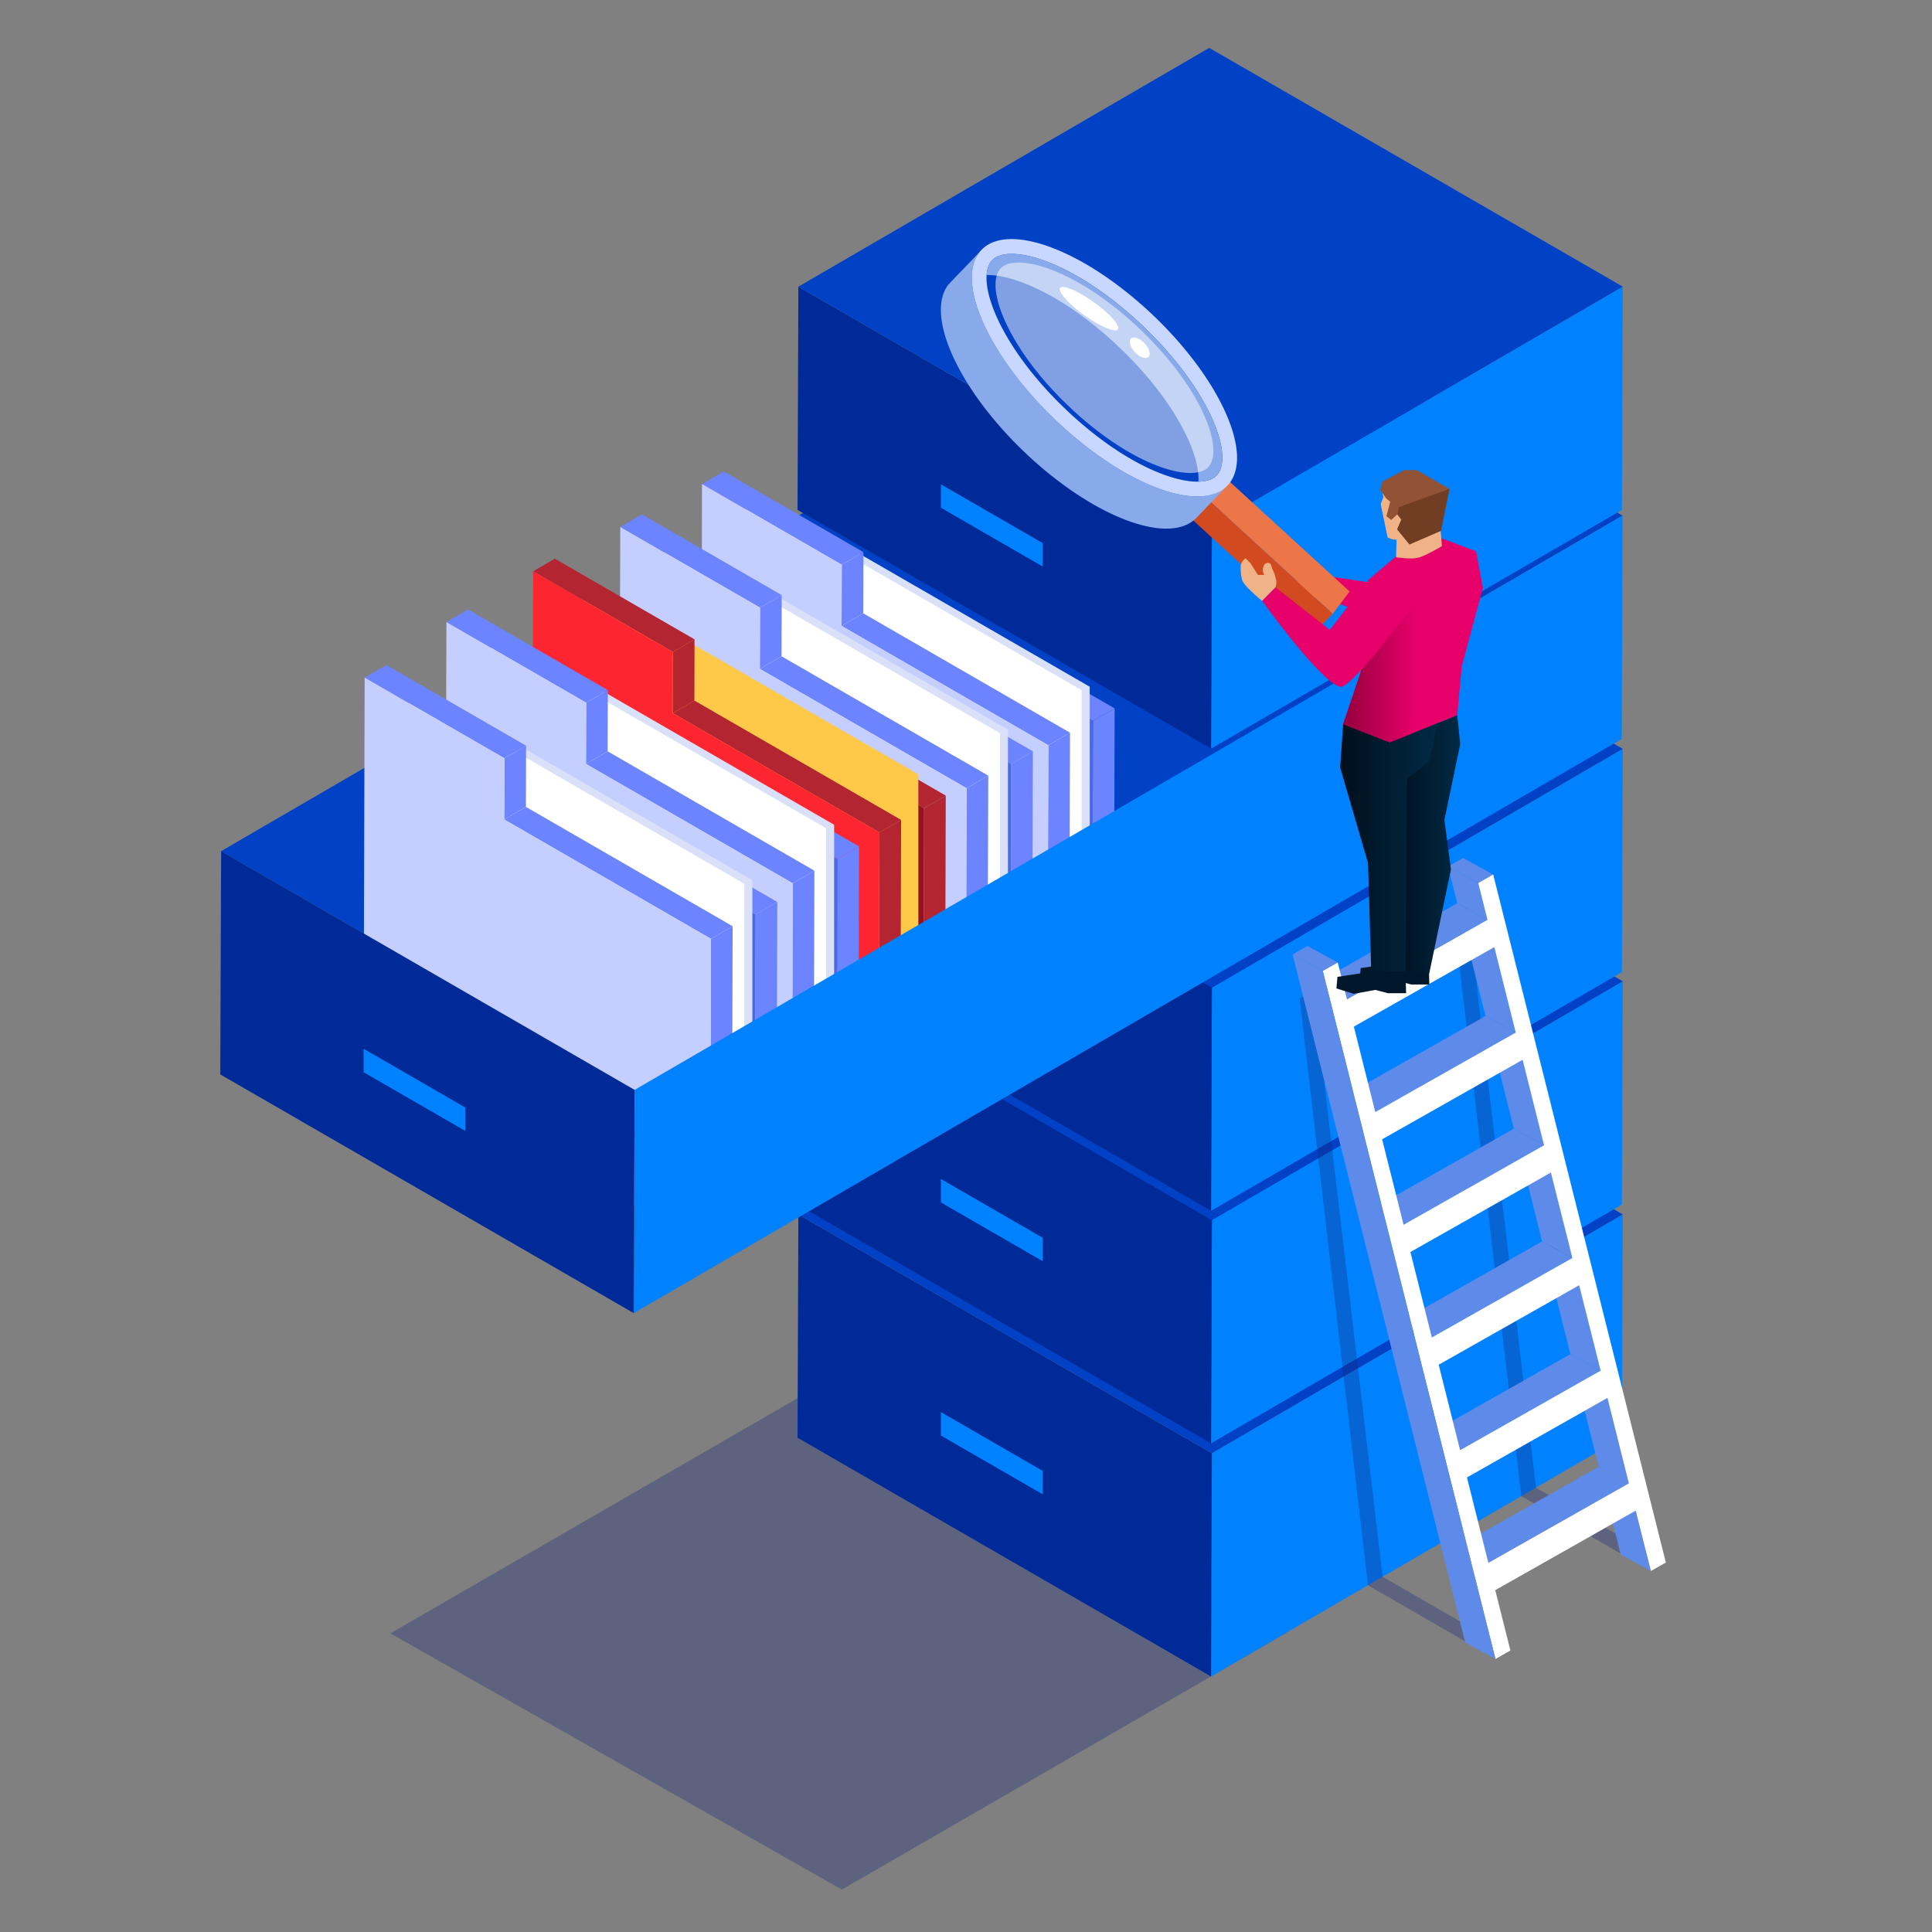 <svg xmlns="http://www.w3.org/2000/svg" xmlns:xlink="http://www.w3.org/1999/xlink" width="700" height="700" viewBox="0 0 700 700"><rect x="0" y="0" width="700" height="700" fill="#808080" stroke="none"/><defs><linearGradient id="a" x1="-98.15" y1="305.983" x2="-72.614" y2="305.983" gradientTransform="translate(601.676)" gradientUnits="userSpaceOnUse"><stop offset="0" stop-color="#000f1c"/><stop offset="1" stop-color="#012a45"/></linearGradient><linearGradient id="b" x1="-116.111" y1="307.028" x2="-80.799" y2="307.028" xlink:href="#a"/><linearGradient id="c" x1="-115.034" y1="244.108" x2="-88.801" y2="244.108" gradientTransform="translate(601.676)" gradientUnits="userSpaceOnUse"><stop offset="0" stop-color="#95003d"/><stop offset="1" stop-color="#e7006a"/></linearGradient><clipPath id="d"><path d="M344.396,102.189l11.212-11.647a11.219,11.219,0,0,0-.834.979l-11.212,11.647A11.074,11.074,0,0,1,344.396,102.189Z" fill="none"/></clipPath></defs><polygon points="547.246 598.005 540.012 593.826 528.954 587.448 495.897 568.359 490.568 571.444 530.755 594.653 541.813 601.031 541.872 601.061 547.246 598.005" fill="#16297a" opacity="0.33"/><polygon points="603.541 566.159 598.166 569.215 598.152 569.2 587.094 562.822 576.301 556.592 566.424 550.893 555.765 544.737 541.089 536.262 546.419 533.191 561.139 541.695 571.798 547.852 581.675 553.536 585.292 555.632 596.351 562.01 603.541 566.159" fill="#16297a" opacity="0.33"/><polygon points="465.919 591.715 305.023 684.624 141.442 591.789 302.338 498.88 465.919 591.715" fill="#16297a" opacity="0.33"/><g style="isolation:isolate"><g style="mix-blend-mode:overlay"><polygon points="587.953 440.01 587.646 520.901 438.782 607.411 439.09 526.52 587.953 440.01" fill="#0082ff"/></g><polygon points="439.09 526.52 438.782 607.411 288.962 520.912 289.27 440.021 439.09 526.52" fill="#012a99"/><polygon points="587.953 440.01 439.09 526.52 289.27 440.021 438.133 353.511 587.953 440.01" fill="#0041c6"/></g><polygon points="377.784 541.412 340.894 520.114 340.894 511.627 377.784 532.926 377.784 541.412" fill="#0082ff"/><g style="isolation:isolate"><g style="mix-blend-mode:overlay"><polygon points="587.953 355.546 587.646 436.437 438.782 522.947 439.09 442.056 587.953 355.546" fill="#0082ff"/></g><polygon points="439.09 442.056 438.782 522.947 288.962 436.448 289.27 355.557 439.09 442.056" fill="#012a99"/><polygon points="587.953 355.546 439.09 442.056 289.27 355.557 438.133 269.047 587.953 355.546" fill="#0041c6"/></g><polygon points="377.784 456.948 340.894 435.65 340.894 427.163 377.784 448.462 377.784 456.948" fill="#0082ff"/><g style="isolation:isolate"><g style="mix-blend-mode:overlay"><polygon points="587.953 271.317 587.646 352.208 438.782 438.718 439.09 357.827 587.953 271.317" fill="#0082ff"/></g><polygon points="439.09 357.827 438.782 438.718 288.962 352.22 289.27 271.329 439.09 357.827" fill="#012a99"/><polygon points="587.953 271.317 439.09 357.827 289.27 271.329 438.133 184.819 587.953 271.317" fill="#0041c6"/></g><polygon points="377.784 372.72 340.894 351.421 340.894 342.935 377.784 364.234 377.784 372.72" fill="#0082ff"/><polygon points="587.885 186.831 229.936 394.887 80.116 308.389 438.065 100.332 587.885 186.831" fill="#0041c6"/><g style="isolation:isolate"><polygon points="395.998 261.231 403.858 256.663 403.538 369.39 395.678 373.957 395.998 261.231" fill="#6c84ff"/><polygon points="270.469 188.757 278.329 184.189 403.858 256.663 395.998 261.231 270.469 188.757" fill="#6c84ff"/><polygon points="395.998 261.231 395.678 373.957 270.15 301.483 270.469 188.757 395.998 261.231" fill="#4b69e2"/></g><polygon points="273.41 178.715 273.41 304.205 394.829 374.306 394.829 248.816 273.41 178.715" fill="#dae0f7"/><polygon points="270.483 179.97 270.483 305.459 391.901 375.56 391.901 250.071 270.483 179.97" fill="#fff"/><g style="isolation:isolate"><polygon points="304.981 204.615 312.841 200.047 312.778 222.219 304.919 226.787 304.981 204.615" fill="#6c84ff"/><polygon points="254.357 175.387 262.217 170.819 312.841 200.047 304.981 204.615 254.357 175.387" fill="#6c84ff"/><polygon points="379.823 270.033 387.683 265.465 387.363 378.192 379.503 382.76 379.823 270.033" fill="#6c84ff"/><polygon points="304.919 226.787 312.778 222.219 387.683 265.465 379.823 270.033 304.919 226.787" fill="#6c84ff"/><polygon points="304.981 204.615 304.919 226.787 379.823 270.033 379.503 382.76 253.974 310.285 254.357 175.387 304.981 204.615" fill="#c4cfff"/></g><g style="isolation:isolate"><polygon points="366.373 276.789 374.233 272.222 373.914 384.948 366.054 389.516 366.373 276.789" fill="#6c84ff"/><polygon points="240.845 204.315 248.704 199.748 374.233 272.222 366.373 276.789 240.845 204.315" fill="#6c84ff"/><polygon points="366.373 276.789 366.054 389.516 240.525 317.042 240.845 204.315 366.373 276.789" fill="#4b69e2"/></g><polygon points="243.785 194.274 243.785 319.763 365.204 389.864 365.204 264.375 243.785 194.274" fill="#dae0f7"/><polygon points="240.858 195.528 240.858 321.018 362.277 391.119 362.277 265.629 240.858 195.528" fill="#fff"/><g style="isolation:isolate"><polygon points="275.357 220.173 283.217 215.606 283.154 237.778 275.294 242.346 275.357 220.173" fill="#6c84ff"/><polygon points="224.732 190.945 232.592 186.378 283.217 215.606 275.357 220.173 224.732 190.945" fill="#6c84ff"/><polygon points="350.198 285.592 358.058 281.024 357.738 393.75 349.879 398.318 350.198 285.592" fill="#6c84ff"/><polygon points="275.294 242.346 283.154 237.778 358.058 281.024 350.198 285.592 275.294 242.346" fill="#6c84ff"/><polygon points="275.357 220.173 275.294 242.346 350.198 285.592 349.879 398.318 224.35 325.844 224.732 190.945 275.357 220.173" fill="#c4cfff"/></g><g style="isolation:isolate"><polygon points="334.806 292.83 342.666 288.263 342.346 400.989 334.486 405.557 334.806 292.83" fill="#b32530"/><polygon points="209.277 220.356 217.137 215.788 342.666 288.263 334.806 292.83 209.277 220.356" fill="#b32530"/><polygon points="334.806 292.83 334.486 405.557 208.958 333.083 209.277 220.356 334.806 292.83" fill="#931120"/></g><polygon points="211.321 210.462 211.321 335.951 332.739 406.052 332.739 280.563 211.321 210.462" fill="#fec948"/><g style="isolation:isolate"><polygon points="243.789 236.214 251.649 231.647 251.586 253.819 243.726 258.386 243.789 236.214" fill="#b32530"/><polygon points="193.165 206.986 201.025 202.419 251.649 231.647 243.789 236.214 193.165 206.986" fill="#b32530"/><polygon points="318.631 301.633 326.491 297.065 326.171 409.791 318.311 414.359 318.631 301.633" fill="#b32530"/><polygon points="243.726 258.386 251.586 253.819 326.491 297.065 318.631 301.633 243.726 258.386" fill="#b32530"/><polygon points="243.789 236.214 243.726 258.386 318.631 301.633 318.311 414.359 192.782 341.885 193.165 206.986 243.789 236.214" fill="#fd2530"/></g><g style="isolation:isolate"><g style="mix-blend-mode:overlay"><polygon points="587.953 103.855 587.646 184.746 438.782 271.256 439.09 190.365 587.953 103.855" fill="#0082ff"/></g><polygon points="439.09 190.365 438.782 271.256 288.962 184.757 289.27 103.866 439.09 190.365" fill="#012a99"/><polygon points="587.953 103.855 439.09 190.365 289.27 103.866 438.133 17.356 587.953 103.855" fill="#0041c6"/></g><polygon points="377.784 205.257 340.894 183.959 340.894 175.473 377.784 196.771 377.784 205.257" fill="#0082ff"/><g style="isolation:isolate"><polygon points="303.388 311.233 311.248 306.665 310.929 419.392 303.069 423.96 303.388 311.233" fill="#6c84ff"/><polygon points="177.86 238.759 185.719 234.191 311.248 306.665 303.388 311.233 177.86 238.759" fill="#6c84ff"/><polygon points="303.388 311.233 303.069 423.96 177.54 351.485 177.86 238.759 303.388 311.233" fill="#4b69e2"/></g><polygon points="180.8 228.717 180.8 354.207 302.219 424.308 302.219 298.818 180.8 228.717" fill="#dae0f7"/><polygon points="177.873 229.972 177.873 355.461 299.292 425.563 299.292 300.073 177.873 229.972" fill="#fff"/><g style="isolation:isolate"><polygon points="212.372 254.617 220.232 250.049 220.169 272.222 212.309 276.789 212.372 254.617" fill="#6c84ff"/><polygon points="161.747 225.389 169.607 220.821 220.232 250.049 212.372 254.617 161.747 225.389" fill="#6c84ff"/><polygon points="287.213 320.035 295.073 315.468 294.753 428.194 286.894 432.762 287.213 320.035" fill="#6c84ff"/><polygon points="212.309 276.789 220.169 272.222 295.073 315.468 287.213 320.035 212.309 276.789" fill="#6c84ff"/><polygon points="212.372 254.617 212.309 276.789 287.213 320.035 286.894 432.762 161.365 360.288 161.747 225.389 212.372 254.617" fill="#c4cfff"/></g><g style="isolation:isolate"><polygon points="273.764 331.359 281.624 326.792 281.304 439.518 273.444 444.086 273.764 331.359" fill="#6c84ff"/><polygon points="148.235 258.885 156.095 254.318 281.624 326.792 273.764 331.359 148.235 258.885" fill="#6c84ff"/><polygon points="273.764 331.359 273.444 444.086 147.915 371.612 148.235 258.885 273.764 331.359" fill="#4b69e2"/></g><polygon points="151.176 248.844 151.176 374.333 272.594 444.434 272.594 318.945 151.176 248.844" fill="#dae0f7"/><polygon points="148.248 250.098 148.248 375.588 269.667 445.689 269.667 320.199 148.248 250.098" fill="#fff"/><g style="isolation:isolate"><polygon points="182.747 274.743 190.607 270.176 190.544 292.348 182.684 296.915 182.747 274.743" fill="#6c84ff"/><polygon points="132.123 245.515 139.983 240.948 190.607 270.176 182.747 274.743 132.123 245.515" fill="#6c84ff"/><polygon points="257.588 340.161 265.448 335.594 265.129 448.32 257.269 452.888 257.588 340.161" fill="#6c84ff"/><polygon points="182.684 296.915 190.544 292.348 265.448 335.594 257.588 340.161 182.684 296.915" fill="#6c84ff"/><polygon points="182.747 274.743 182.684 296.915 257.588 340.161 257.269 452.888 131.74 380.414 132.123 245.515 182.747 274.743" fill="#c4cfff"/></g><polygon points="587.885 186.831 587.578 267.722 229.628 475.778 229.936 394.887 587.885 186.831" fill="#0082ff"/><polygon points="229.936 394.887 229.628 475.778 79.808 389.28 80.116 308.389 229.936 394.887" fill="#012a99"/><polygon points="168.63 409.78 131.74 388.481 131.74 379.995 168.63 401.294 168.63 409.78" fill="#0082ff"/><polygon points="500.95 571.283 495.646 574.368 471.611 368.058 470.873 361.827 475.892 358.934 476.616 365.164 500.95 571.283" fill="#16297a" opacity="0.33"/><polygon points="556.503 539.008 551.188 542.079 527.167 335.991 526.444 329.746 531.478 326.822 532.216 333.067 556.503 539.008" fill="#16297a" opacity="0.33"/><polygon points="592.653 547.325 581.711 541.326 587.203 563.213 598.145 569.212 592.653 547.325" fill="#5e8aea"/><polygon points="582.406 506.49 571.464 500.491 579.232 531.449 590.174 537.447 582.406 506.49" fill="#5e8aea"/><polygon points="590.174 537.447 579.232 531.449 528.331 560.26 539.273 566.259 590.174 537.447" fill="#5e8aea"/><polygon points="572.159 465.656 561.217 459.657 568.985 490.614 579.927 496.613 572.159 465.656" fill="#5e8aea"/><polygon points="579.927 496.613 568.985 490.614 518.084 519.426 529.026 525.424 579.927 496.613" fill="#5e8aea"/><polygon points="561.912 424.821 550.97 418.823 558.738 449.78 569.68 455.779 561.912 424.821" fill="#5e8aea"/><polygon points="569.68 455.779 558.738 449.78 507.837 478.591 518.779 484.59 569.68 455.779" fill="#5e8aea"/><polygon points="551.665 383.987 540.723 377.988 548.491 408.945 559.433 414.944 551.665 383.987" fill="#5e8aea"/><polygon points="559.433 414.944 548.491 408.945 497.59 437.757 508.532 443.755 559.433 414.944" fill="#5e8aea"/><polygon points="541.418 343.152 530.476 337.154 538.244 368.111 549.186 374.11 541.418 343.152" fill="#5e8aea"/><polygon points="541.012 316.861 530.07 310.862 524.648 313.931 535.59 319.93 541.012 316.861" fill="#5e8aea"/><polygon points="535.59 319.93 524.648 313.931 527.997 327.276 538.939 333.275 535.59 319.93" fill="#5e8aea"/><polygon points="549.186 374.11 538.244 368.111 487.343 396.922 498.285 402.921 549.186 374.11" fill="#5e8aea"/><polygon points="538.939 333.275 527.997 327.276 477.096 356.088 488.038 362.087 538.939 333.275" fill="#5e8aea"/><polygon points="484.689 348.741 473.747 342.742 468.325 345.811 479.267 351.81 484.689 348.741" fill="#5e8aea"/><path d="M541.016,316.857l-5.418,3.071L538.934,333.274l-7.648,4.326-.605.354-42.638,24.139-2.687-10.689-.664-2.657-5.418,3.056.664,2.672.93,3.676,9.331,37.161.915,3.676,9.331,37.161.915,3.676,9.331,37.161.915,3.676,9.331,37.161.915,3.676,9.331,37.146.915,3.676,7.913,31.506,1.801,7.205.015.059.044-.03,5.374-3.041v-.015l-5.492-21.865,34.547-19.547,5.374-3.056,2.717-1.535,8.268-4.68,3.691,14.69,1.801,7.19v.015h.015l5.374-3.056.03-.015Zm-42.727,86.058-2.672-10.674-5.094-20.271,42.623-24.139,8.268-4.68,7.766,30.96-7.648,4.326-.62.354Zm10.246,40.837L505.863,433.078l-5.094-20.286L543.393,388.668l8.268-4.68,7.766,30.96-7.633,4.326-.62.354Zm10.246,40.837-2.672-10.674-5.094-20.286,42.638-24.124,8.253-4.68,7.781,30.96-7.648,4.326-.62.354Zm10.246,40.837-2.672-10.674-5.094-20.286,42.638-24.124,8.253-4.68,7.781,30.945-7.648,4.326-.62.354Zm52.884,16.698-10.113,5.728-5.374,3.041-27.151,15.369-2.687-10.689-5.079-20.271,42.638-24.139,8.253-4.68,7.781,30.96-7.648,4.326Z" fill="#fff"/><polygon points="479.267 351.81 468.325 345.811 530.88 595.094 541.822 601.092 479.267 351.81" fill="#5e8aea"/><path d="M478.157,216.28s-8.127,1.364-10.425.437a23.323,23.323,0,0,1-3.348-3.75,4.017,4.017,0,0,1-.841-2.719l.681-1.5,5.889,2.436,1.508-1.755a3.374,3.374,0,0,1-2.514-1.882c-.879-1.557.68-2.774,1.424-2.312a21.414,21.414,0,0,0,3.258,1.178s1.558.824,2.198,1.113c.64.288,2.403,1.089,2.403,1.089Z" fill="#efb387"/><path d="M510.191,221.899c-.913,2.245-6.773,4.199-6.773,4.199L475.332,214.683l2.965-6.327,19.129,2.835,30.693-8.009S513.451,213.282,510.191,221.899Z" fill="#e7006a"/><polygon points="517.874 356.694 511.311 356.694 506.722 355.495 498.899 356.906 492.631 354.954 493.007 350.761 505.252 348.895 517.641 348.763 517.874 356.694" fill="#001829"/><polygon points="509.458 359.864 502.894 359.864 498.306 358.665 490.483 360.077 484.215 358.124 484.591 353.931 496.836 352.065 509.225 351.933 509.458 359.864" fill="#001829"/><polygon points="527.981 259.131 529.062 269.627 523.328 297.11 525.708 314.964 517.809 352.835 508.287 351.428 503.526 268.977 527.981 259.131" fill="url(#a)"/><polygon points="486.647 262.377 485.565 278.066 495.664 312.692 496.836 352.065 509.225 351.933 509.749 287.91 509.796 282.211 517.874 275.778 520.877 261.991 486.647 262.377" fill="url(#b)"/><polygon points="537.286 213.035 529.603 241.493 527.985 259.127 511.819 265.635 503.524 268.973 486.642 262.381 491.232 248.754 494.006 240.525 495.84 210.007 506.336 201.138 522.681 195.185 534.794 199.727 537.286 213.035" fill="#e7006a"/><polygon points="501.644 175.854 500.857 178.768 501.25 180.104 500.241 182.637 502.774 194.775 504.469 195.409 506.079 195.597 510.102 189.297 510.684 182.158 504.332 178.974 501.644 175.854" fill="#efb387"/><path d="M506.027,194.005l-.205,7.875s5.101.89,7.944.206c2.842-.685,8.663-4.211,8.663-4.211l-.65-7.978L508.424,188.561Z" fill="#efb387"/><polygon points="525.167 177.111 522.079 192.315 510.684 197.244 506.218 191.795 507.754 188.253 506.3 186.396 506.267 186.355 504.04 188.393 502.331 187.037 503.703 181.786 502.158 180.512 500.07 177.376 500.906 174.428 508.691 170.329 513.312 170.329 525.167 177.111" fill="#915236"/><polygon points="525.167 177.111 522.079 192.315 510.684 197.244 506.218 191.795 507.754 188.253 506.3 186.396 506.883 183.733 525.167 177.111" fill="#713e23"/><path d="M511.969,260.152a20.673,20.673,0,0,0-.151,5.483l-8.295,3.339-16.881-6.593,6.653-19.747L512.618,219.242S513.511,251.848,511.969,260.152Z" fill="url(#c)"/><g style="isolation:isolate"><polygon points="482.889 222.359 476.462 228.975 432.318 188.55 438.746 181.934 482.889 222.359" fill="#d14a20"/><polygon points="438.746 181.934 432.318 188.55 438.419 180.501 444.846 173.885 438.746 181.934" fill="#556a92"/><polygon points="444.846 173.885 488.99 214.31 482.889 222.359 438.746 181.934 444.846 173.885" fill="#ed7648"/></g><g style="isolation:isolate"><g clip-path="url(#d)"><g style="isolation:isolate"><path d="M354.773,91.52l-11.212,11.647a11.074,11.074,0,0,1,.834-.979l11.212-11.647a11.219,11.219,0,0,0-.834.979" fill="#546991"/></g></g></g><path d="M443.342,177.145c-.242.182-.486.363-.744.526-.151.096-.312.18-.468.27-.242.138-.486.275-.74.399-.175.085-.356.16-.536.238-.253.109-.509.214-.773.309-.192.069-.389.132-.587.194-.268.084-.541.162-.82.232-.206.052-.415.101-.626.146-.287.061-.58.113-.877.16-.216.035-.432.069-.653.097-.311.039-.63.066-.951.09-.22.017-.438.037-.662.048-.347.016-.702.018-1.059.019-.211.001-.417.007-.632.003-.43-.009-.871-.036-1.315-.067-.151-.01-.297-.013-.45-.026q-.902-.076-1.839-.209c-.149-.021-.304-.052-.454-.075-.48-.074-.962-.153-1.455-.248-.237-.046-.48-.103-.72-.154-.414-.088-.83-.177-1.252-.28-.272-.066-.548-.141-.823-.213-.402-.105-.804-.212-1.212-.33-.289-.084-.582-.174-.874-.264-.404-.124-.81-.253-1.221-.389q-.452-.15-.908-.311-.617-.216-1.242-.451c-.307-.115-.616-.231-.926-.353-.426-.167-.855-.342-1.286-.521-.303-.125-.605-.25-.911-.381-.523-.225-1.052-.463-1.581-.705-.247-.113-.491-.22-.739-.336-.78-.366-1.565-.747-2.357-1.148q-1.046-.531-2.106-1.104c-.228-.123-.459-.255-.688-.381-.462-.254-.925-.51-1.39-.776-1.027-.587-2.061-1.206-3.101-1.848-.249-.154-.499-.311-.749-.468q-1.223-.769-2.455-1.586c-.17-.113-.34-.221-.51-.336q-1.377-.924-2.761-1.911c-.244-.173-.488-.354-.732-.53q-.998-.721-1.998-1.472-.45-.339-.901-.683-.946-.724-1.892-1.476c-.264-.209-.528-.415-.792-.627q-1.312-1.057-2.621-2.16c-.057-.048-.113-.099-.17-.147q-1.229-1.043-2.453-2.132c-.645-.573-1.289-1.149-1.932-1.74-.561-.516-1.11-1.038-1.659-1.559q-.964-.914-1.901-1.837c-.242-.238-.489-.475-.728-.714q-1.327-1.322-2.603-2.658c-.149-.157-.293-.314-.441-.471q-1.208-1.278-2.365-2.566c-.269-.299-.54-.598-.806-.898q-.382-.433-.758-.866-.559-.642-1.105-1.286-.368-.433-.731-.867c-.264-.316-.521-.633-.78-.95q-.847-1.035-1.659-2.07c-.197-.251-.397-.503-.592-.754-.704-.912-1.392-1.823-2.056-2.733q-.771-1.058-1.505-2.113c-.112-.161-.218-.322-.329-.483-.376-.547-.749-1.094-1.109-1.639-.168-.253-.328-.506-.492-.758-.294-.453-.586-.905-.868-1.355-.174-.277-.343-.553-.513-.83q-.392-.639-.771-1.274-.252-.424-.496-.846-.365-.63-.713-1.255c-.154-.276-.308-.551-.457-.826-.234-.431-.46-.858-.683-1.285-.133-.255-.269-.51-.398-.763-.248-.488-.485-.972-.718-1.455-.09-.186-.185-.374-.273-.56q-.445-.942-.849-1.869c-.071-.164-.139-.325-.208-.488q-.305-.714-.587-1.419c-.072-.18-.144-.361-.214-.54-.219-.565-.429-1.126-.624-1.68-.017-.047-.035-.094-.052-.141-.096-.274-.176-.542-.266-.814-.131-.394-.266-.791-.384-1.179-.086-.282-.156-.557-.234-.836-.104-.368-.214-.739-.307-1.102q-.223-.877-.4-1.73c-.034-.163-.06-.321-.091-.483-.08-.415-.156-.826-.219-1.232-.025-.161-.047-.32-.069-.48q-.084-.601-.143-1.188c-.014-.142-.031-.286-.043-.428-.042-.501-.072-.993-.085-1.477-.003-.092-.001-.181-.002-.272q-.01-.63.014-1.239c.004-.101.007-.202.012-.301q.037-.689.119-1.351c.01-.08.023-.159.034-.239q.084-.609.207-1.193c.012-.056.021-.114.034-.17.093-.417.205-.821.33-1.216.026-.085.054-.169.082-.252.131-.392.275-.775.438-1.144.02-.044.042-.087.062-.131.156-.343.328-.676.513-.999.035-.061.067-.123.103-.183a11.514,11.514,0,0,1,.713-1.066l-11.212,11.647q-.096.126-.188.255c-.187.261-.36.533-.525.811-.036.06-.069.123-.104.184-.083.145-.168.287-.246.436-.095.183-.181.373-.267.562-.02.044-.043.087-.062.131-.123.278-.238.561-.343.851-.034.096-.063.196-.095.293q-.042.125-.082.252c-.116.37-.224.746-.313,1.135-.006.027-.01.055-.016.081-.013.056-.022.114-.034.17q-.124.583-.207,1.193c-.011.08-.024.158-.034.239-.006.05-.015.098-.021.148-.046.392-.075.795-.097,1.202-.006.1-.008.202-.012.303-.006.168-.017.334-.02.505-.004.24.002.486.006.731.001.092-0.0.181.002.273.011.417.031.839.064,1.27.005.068.015.139.021.207.012.141.029.285.043.428q.058.587.142,1.188c.022.16.044.319.069.48.016.103.027.203.044.307.05.304.115.616.175.925.031.161.057.32.091.483.115.554.242,1.115.387,1.684l.013.046c.092.362.203.734.307,1.102.079.279.149.554.234.836.118.388.254.785.384,1.179.087.262.163.519.255.783l.011.03c.016.047.035.095.052.142.195.554.404,1.114.623,1.678.07.181.143.362.215.544q.281.703.585,1.415c.07.163.137.326.209.49.257.588.523,1.18.804,1.777.014.031.031.062.045.092.088.185.183.373.273.56.233.483.469.967.718,1.455.129.254.266.51.399.766.222.426.447.853.681,1.282.15.275.304.552.459.828q.349.625.712,1.254.246.424.498.849.376.633.768,1.27c.171.278.34.555.515.833.282.45.573.9.866,1.352.165.254.327.508.496.763.356.538.723,1.078,1.095,1.618.116.169.226.336.344.505q.71,1.021,1.455,2.046c.015.021.032.042.048.063.663.91,1.352,1.822,2.057,2.735.194.251.394.503.592.754q.812,1.036,1.659,2.071c.133.162.256.325.39.486.128.155.262.309.391.463q.362.434.731.867.546.644,1.105,1.286.377.433.758.866c.141.159.277.319.418.478.126.141.261.279.387.42q1.16,1.29,2.369,2.571c.108.114.208.23.317.344.039.041.08.08.119.121q1.275,1.337,2.605,2.66c.063.063.122.127.186.19.177.175.363.347.54.522q.94.924,1.903,1.839c.146.138.285.279.432.417q.609.573,1.227,1.142.83.764,1.664,1.507c.089.079.179.154.268.233q1.224,1.087,2.453,2.132c.05.043.1.088.15.13l.02.017q1.31,1.108,2.622,2.161c.074.06.148.124.222.183.189.152.378.292.567.442q.949.753,1.898,1.481c.148.113.295.233.443.345.151.114.301.219.452.333q1.002.753,2.002,1.475c.176.127.353.264.529.389.068.048.135.092.202.14q1.384.985,2.761,1.911c.043.029.087.061.13.09.127.085.252.161.379.245q1.233.819,2.457,1.587c.142.089.286.188.429.277.107.067.212.124.319.19,1.04.642,2.074,1.261,3.101,1.848.043.025.087.053.13.078.422.24.841.467,1.26.698.229.126.46.258.688.381q1.056.57,2.099,1.101l.006.003c.792.401,1.576.782,2.355,1.147.25.117.496.225.745.339.529.242,1.055.479,1.577.704.101.043.204.093.305.136.205.087.405.162.609.246.429.178.857.353,1.282.519.312.122.62.239.929.354q.624.234,1.24.45.458.161.911.312c.409.136.813.264,1.216.388.294.09.587.181.878.265.407.118.809.225,1.209.33.276.072.554.148.827.214.421.102.834.191,1.248.279.241.051.485.109.723.155.49.095.97.173,1.447.247.153.024.311.055.463.077q.936.132,1.836.208c.156.013.305.015.459.026.441.03.879.057,1.307.067.214.005.421-.002.632-.003.357-.001.713-.003,1.059-.019.225-.01.443-.031.663-.048.32-.025.639-.052.949-.09.222-.028.438-.062.654-.097.297-.047.59-.099.877-.16.212-.045.42-.094.626-.146.279-.07.552-.148.82-.232.198-.062.394-.125.586-.194.264-.095.52-.2.773-.309.18-.078.362-.153.537-.238.255-.123.497-.26.739-.398.157-.089.318-.174.469-.27.258-.163.501-.344.743-.526.12-.09.246-.172.362-.266a11.067,11.067,0,0,0,.998-.916l11.212-11.647a11.033,11.033,0,0,1-.999.916C443.588,176.974,443.462,177.055,443.342,177.145Z" fill="#88a9ea"/><path d="M354.773,91.521c-8.7,11.479,4.561,39.469,29.624,62.516,25.069,23.053,52.439,32.427,61.14,20.948,8.701-11.479-4.561-39.469-29.63-62.521C390.844,89.415,363.474,80.041,354.773,91.521Zm57.501,24.892c23.431,21.547,33.702,44.779,29.78,53.947a6.467,6.467,0,0,1-.795,1.383c-1.192,1.573-3.123,2.459-5.903,2.708-9.448.846-27.747-6.359-47.327-24.365-23.428-21.543-33.696-44.773-29.774-53.941a6.561,6.561,0,0,1,.795-1.383c1.193-1.573,3.124-2.459,5.904-2.708C374.402,91.207,392.698,98.411,412.275,116.413Z" fill="#c7d7ff"/><path d="M364.954,92.054c-2.78.249-4.711,1.135-5.904,2.708a6.561,6.561,0,0,0-.795,1.383,10.816,10.816,0,0,0-.769,3.51c9.734-.201,27.355,7.122,46.162,24.417,20.863,19.185,31.282,39.697,30.549,50.437.398-.008.788-.025,1.159-.058,2.78-.249,4.711-1.135,5.903-2.708a6.467,6.467,0,0,0,.795-1.383c3.922-9.168-6.349-32.4-29.78-53.947C392.698,98.411,374.402,91.207,364.954,92.054Z" fill="#88a9ea"/><path d="M367.636,95.193c-2.568.23-4.352,1.049-5.454,2.502a6.057,6.057,0,0,0-.735,1.278c-3.623,8.469,5.863,29.929,27.506,49.831,18.089,16.634,34.993,23.29,43.721,22.509,2.568-.23,4.352-1.049,5.454-2.502a5.977,5.977,0,0,0,.734-1.278c3.623-8.469-5.865-29.931-27.511-49.837C393.267,101.065,376.364,94.411,367.636,95.193Z" fill="#fff" opacity="0.5"/><path d="M396.284,109.457c5.781,4.14,9.704,8.563,8.762,9.879-.942,1.315-6.392-.975-12.174-5.115-5.781-4.14-9.704-8.563-8.762-9.879C385.052,103.027,390.503,105.317,396.284,109.457Z" fill="#fff"/><path d="M414.667,124.349c1.75,1.833,2.396,4.056,1.444,4.965-.953.909-3.143.161-4.893-1.672-1.75-1.833-2.396-4.056-1.444-4.965C410.726,121.768,412.917,122.516,414.667,124.349Z" fill="#fff"/><path d="M457.3,217.721s-6.412-5.176-7.243-7.511a18.622,18.622,0,0,1-.508-5.561,4.341,4.341,0,0,1,1.784-2.356l1.753,1.802,2.69,4.222,2.313-.036a3.376,3.376,0,0,1-.26-3.131c.582-1.692,2.526-1.333,2.675-.469a21.411,21.411,0,0,0,1.28,3.22s.417,1.713.626,2.384a7.605,7.605,0,0,1-.261,2.534Z" fill="#efb387"/><path d="M486.085,248.874c-6.459,0-28.785-31.153-28.785-31.153l4.848-4.902,19.692,15.385,14.004-18.197,10.373,1.845,5.749,7.591S491.887,246.81,486.085,248.874Z" fill="#e7006a"/></svg>